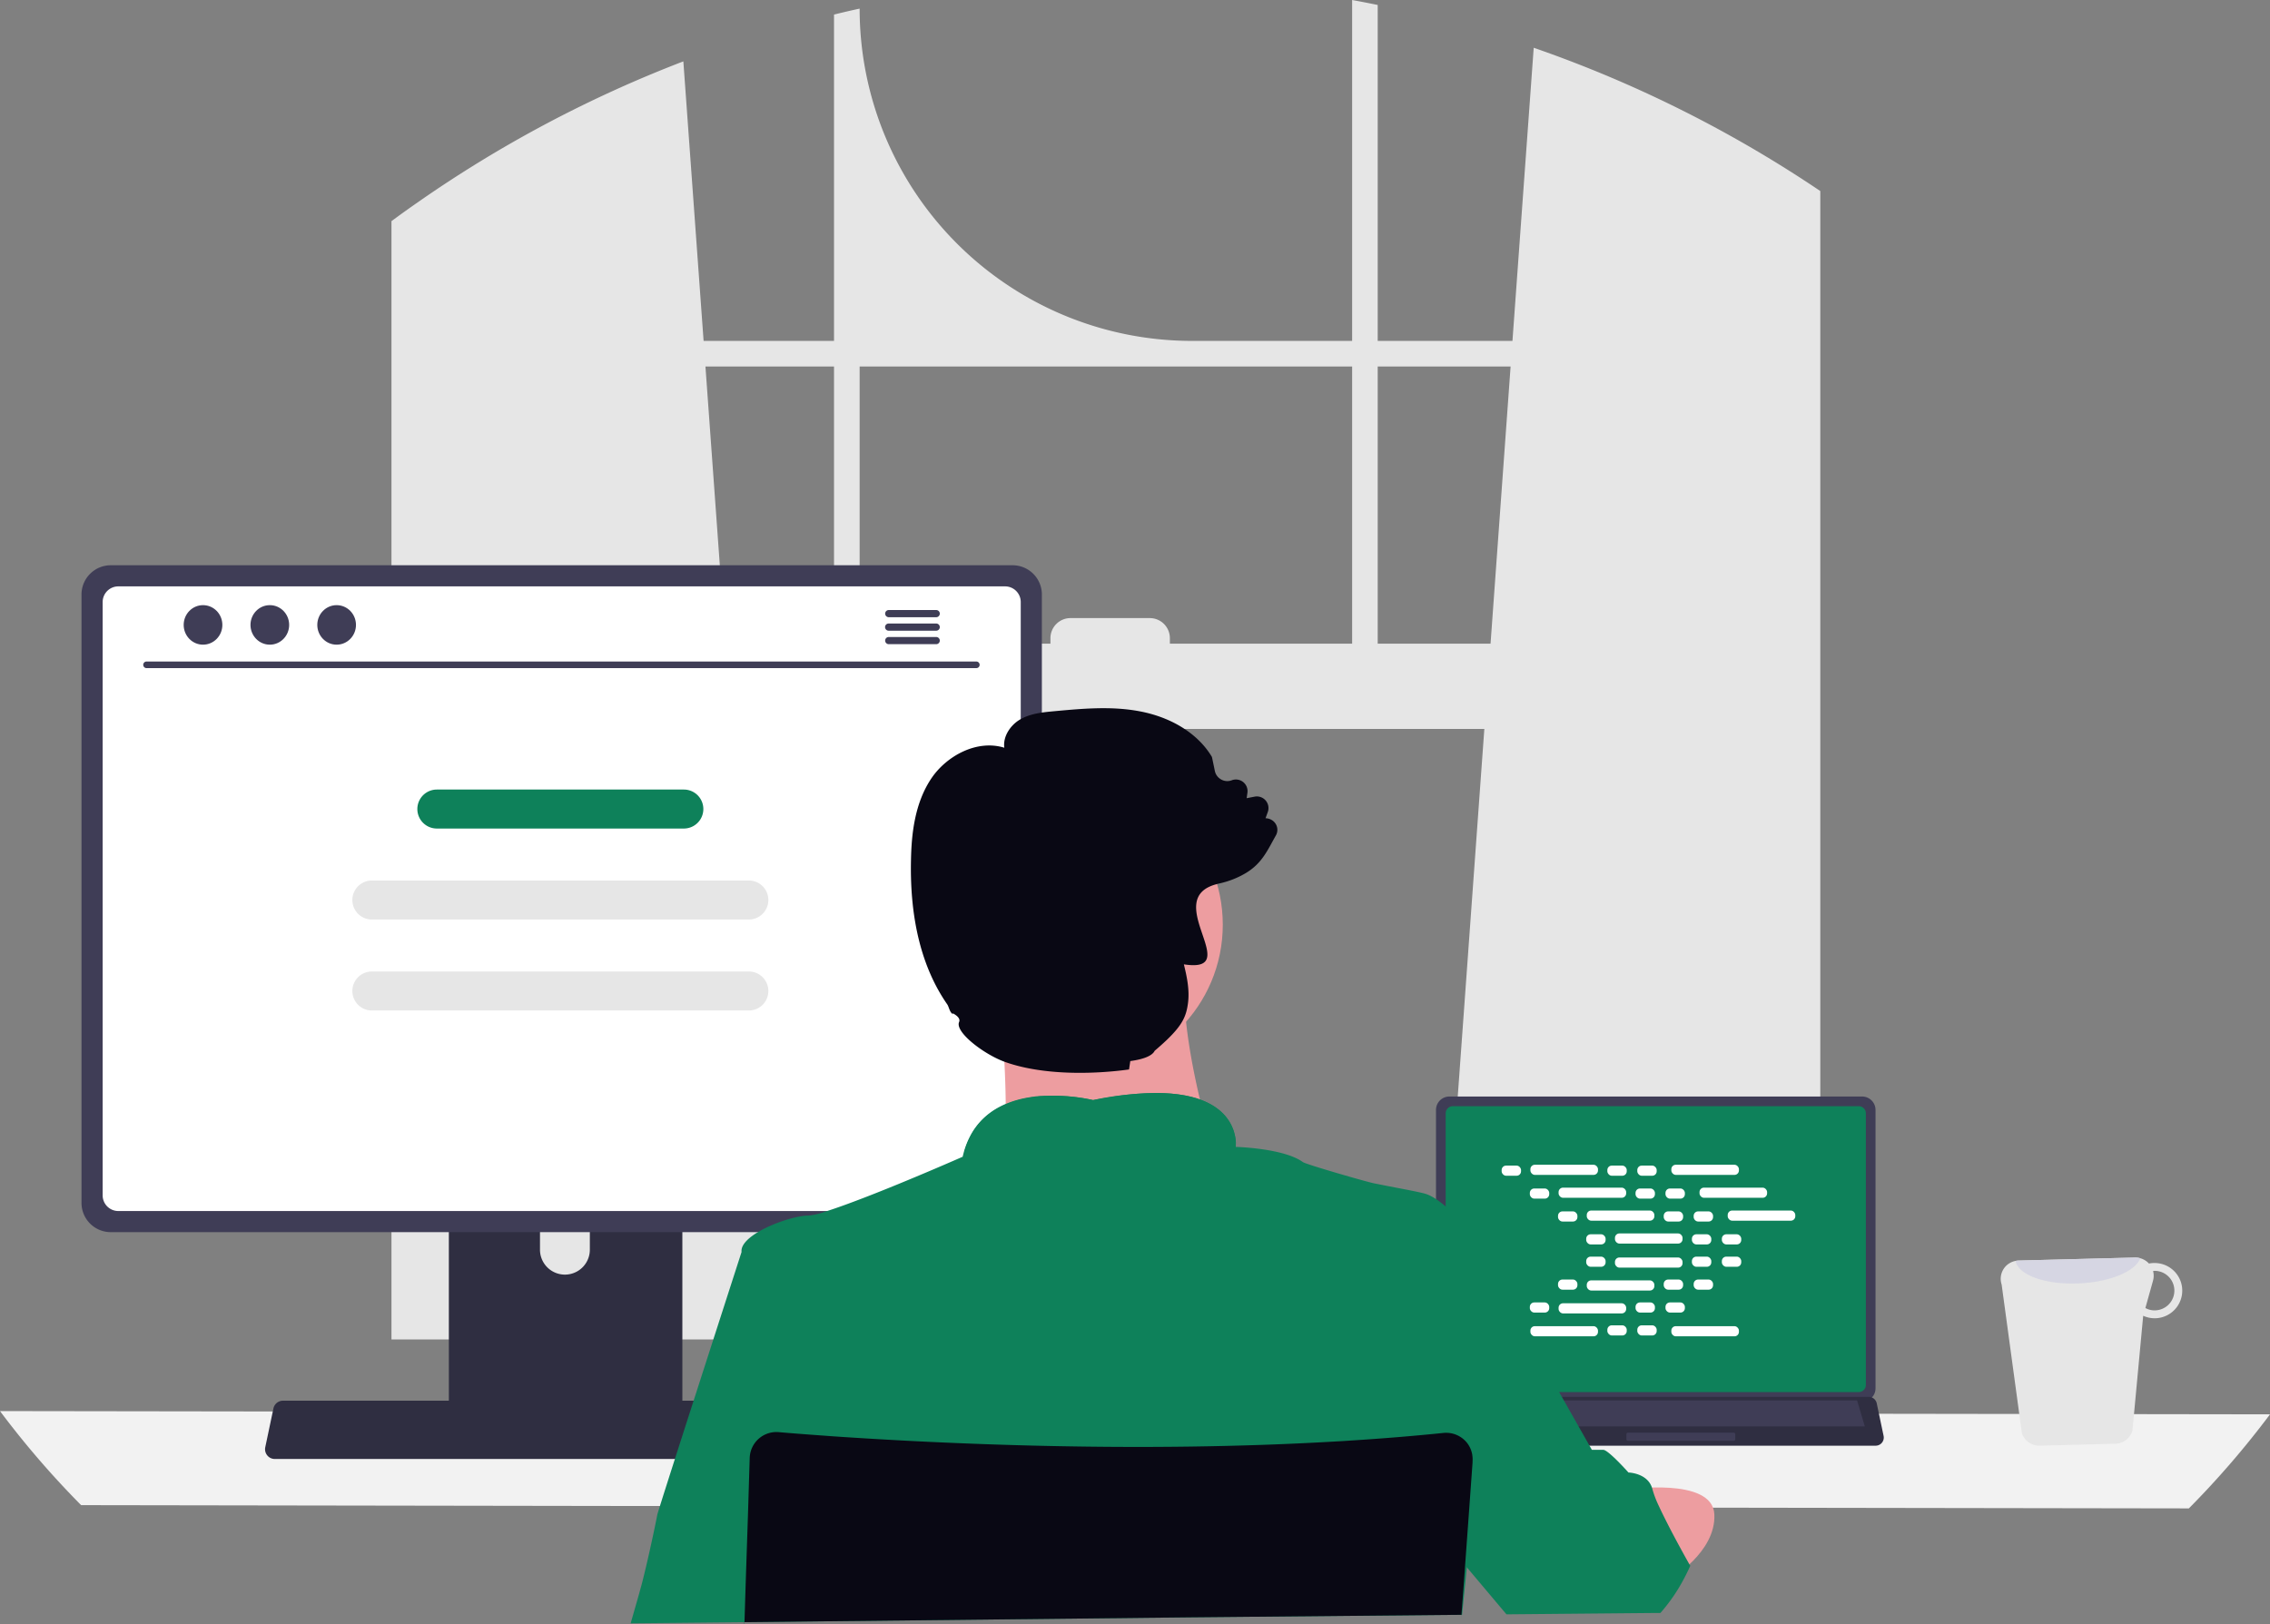<svg height="572.62" viewBox="0 0 800 572.62" width="800" xmlns="http://www.w3.org/2000/svg"><rect x="0" y="0" width="800" height="572.62" fill="#808080" stroke="none"/><path d="m878.163 227.233c-1-.664-2-1.294-3-1.936a435.517 435.517 0 0 0 -91.985-44.589l-7.491 103.335h-47.487v-118.419c-2.989-.618-6-1.2-9.014-1.752v120.171h-56.433a117.137 117.137 0 0 1 -117.137-117.137c-3.024.653-6.025 1.352-9.026 2.1v115.037h-45.963l-7.136-98.536a436.225 436.225 0 0 0 -93.851 49.858c-.5.344-1.008.7-1.5 1.042-2.531 1.775-5.028 3.585-7.514 5.418v394.224h135.463l-2.394-33.158-13.172-182.056h265.256l-13.172 182.056-2.394 33.158h133.963v-404.83q-2.99-2.027-6.013-3.986zm-341.572 163.536h-38.244l-7.067-97.7h45.311zm182.595 0h-64.233v-1.936a7.078 7.078 0 0 0 -7.09-7.078h-27.924a7.075 7.075 0 0 0 -7.078 7.078v1.936h-67.245v-97.7h173.57zm9.014 0v-97.7h46.834l-7.067 97.7z" fill="#e6e6e6" transform="translate(-242.663 -163.871)"/><path d="m206.59 598.162a316.829 316.829 0 0 0 28.591 33.158l742.819 1.146a316.84 316.84 0 0 0 28.591-33.159z" fill="#f2f2f2" transform="translate(-206.59 -100.739)"/><path d="m702.02 506.061v98.163a4.721 4.721 0 0 0 4.718 4.718h145.462a4.722 4.722 0 0 0 4.718-4.718v-98.163a4.724 4.724 0 0 0 -4.718-4.713h-145.462a4.724 4.724 0 0 0 -4.718 4.713z" fill="#3f3d56" transform="translate(-195.942 -114.812)"/><path d="m705 506.849v95.73a2.526 2.526 0 0 0 2.521 2.521h143.04a2.526 2.526 0 0 0 2.521-2.521v-95.73a2.527 2.527 0 0 0 -2.521-2.527h-143.04a2.527 2.527 0 0 0 -2.521 2.527z" fill="#0e815a" transform="translate(-195.509 -114.38)"/><path d="m699.446 609.93a2.829 2.829 0 0 0 2.226 1.07h155.761a2.866 2.866 0 0 0 2.8-3.454l-2.418-11.485a2.871 2.871 0 0 0 -1.785-2.082 2.775 2.775 0 0 0 -1.017-.192h-150.933a2.776 2.776 0 0 0 -1.017.192 2.871 2.871 0 0 0 -1.785 2.082l-2.418 11.485a2.864 2.864 0 0 0 .585 2.389z" fill="#2f2e41" transform="translate(-196.41 -101.375)"/><rect fill="#3f3d56" height="2.878" rx=".488" transform="matrix(-1 0 0 -1 513.577 497.354)" width="4.797"/><rect fill="#3f3d56" height="2.878" rx=".488" transform="matrix(-1 0 0 -1 513.691 502.151)" width="4.797"/><path d="m.559 0h37.261a.559.559 0 0 1 .559.559v1.76a.559.559 0 0 1 -.559.559h-37.261a.559.559 0 0 1 -.559-.559v-1.76a.559.559 0 0 1 .559-.559z" fill="#3f3d56" transform="matrix(-1 0 0 -1 611.557 507.909)"/><g fill="#fff"><rect height="3.576" rx="1.561" width="6.833" x="529.215" y="410.887"/><rect height="3.576" rx="1.561" width="6.833" x="566.467" y="410.887"/><rect height="3.576" rx="1.561" width="6.833" x="577.021" y="410.887"/><rect height="3.576" rx="1.561" width="23.819" x="539.348" y="410.588"/><rect height="3.576" rx="1.561" width="23.819" x="589.016" y="410.588"/><rect height="3.576" rx="1.561" width="6.833" x="539.149" y="418.957"/><rect height="3.576" rx="1.561" width="6.833" x="576.4" y="418.957"/><rect height="3.576" rx="1.561" width="6.833" x="586.955" y="418.957"/><rect height="3.576" rx="1.561" width="23.819" x="549.282" y="418.659"/><rect height="3.576" rx="1.561" width="23.819" x="598.949" y="418.659"/><rect height="3.576" rx="1.561" width="6.833" x="549.083" y="427.029"/><rect height="3.576" rx="1.561" width="6.833" x="586.333" y="427.029"/><rect height="3.576" rx="1.561" width="6.833" x="596.888" y="427.029"/><rect height="3.576" rx="1.561" width="23.819" x="559.215" y="426.73"/><rect height="3.576" rx="1.561" width="23.819" x="608.883" y="426.73"/><rect height="3.576" rx="1.561" width="6.833" x="559.016" y="435.099"/><rect height="3.576" rx="1.561" width="6.833" x="596.267" y="435.099"/><rect height="3.576" rx="1.561" width="6.833" x="606.821" y="435.099"/><rect height="3.576" rx="1.561" width="23.819" x="569.149" y="434.801"/><rect height="3.576" rx="1.561" width="6.833" x="566.467" y="467.193"/><rect height="3.576" rx="1.561" width="6.833" x="577.021" y="467.193"/><rect height="3.576" rx="1.561" width="23.819" x="589.016" y="467.491"/><rect height="3.576" rx="1.561" width="6.833" x="529.215" y="467.193"/><rect height="3.576" rx="1.561" width="23.819" x="539.348" y="467.491"/><rect height="3.576" rx="1.561" width="6.833" x="539.149" y="459.122"/><rect height="3.576" rx="1.561" width="6.833" x="576.4" y="459.122"/><rect height="3.576" rx="1.561" width="6.833" x="586.955" y="459.122"/><rect height="3.576" rx="1.561" width="23.819" x="549.282" y="459.42"/><rect height="3.576" rx="1.561" width="6.833" x="549.083" y="451.051"/><rect height="3.576" rx="1.561" width="6.833" x="586.333" y="451.051"/><rect height="3.576" rx="1.561" width="6.833" x="596.888" y="451.051"/><rect height="3.576" rx="1.561" width="23.819" x="559.215" y="451.349"/><rect height="3.576" rx="1.561" width="6.833" x="559.016" y="442.98"/><rect height="3.576" rx="1.561" width="6.833" x="596.267" y="442.98"/><rect height="3.576" rx="1.561" width="6.833" x="606.821" y="442.98"/><rect height="3.576" rx="1.561" width="23.819" x="569.149" y="443.278"/></g><path d="m398.28 501.855v117.469h82.295v-117.469a3.949 3.949 0 0 0 -2.783-3.78 3.636 3.636 0 0 0 -1.18-.183h-74.358a3.967 3.967 0 0 0 -3.974 3.963zm32.12 40.363a8.785 8.785 0 1 1 17.57 0v13.63a8.785 8.785 0 1 1 -17.57 0z" fill="#2f2e41" transform="translate(-240.096 -115.315)"/><path d="m398.06 600.632v11.328a2.229 2.229 0 0 0 2.211 2.222h78.378a2.222 2.222 0 0 0 2.211-2.222v-11.328z" fill="#3f3d56" transform="translate(-240.128 -100.38)"/><path d="m285.25 348.139v214.482a10.316 10.316 0 0 0 10.308 10.308h317.842a10.316 10.316 0 0 0 10.308-10.308v-214.482a10.322 10.322 0 0 0 -10.308-10.3h-317.842a10.321 10.321 0 0 0 -10.308 10.3z" fill="#3f3d56" transform="translate(-256.527 -138.581)"/><path d="m291.76 349.863v209.167a5.519 5.519 0 0 0 5.509 5.509h312.537a5.519 5.519 0 0 0 5.509-5.509v-209.167a5.521 5.521 0 0 0 -5.509-5.521h-312.537a5.521 5.521 0 0 0 -5.509 5.521z" fill="#fff" transform="translate(-255.581 -137.636)"/><path d="m342.5 614.239a3.377 3.377 0 0 0 2.657 1.271h185.937a3.422 3.422 0 0 0 3.344-4.123l-2.886-13.71a3.428 3.428 0 0 0 -2.13-2.485 3.313 3.313 0 0 0 -1.214-.229h-180.178a3.316 3.316 0 0 0 -1.214.229 3.427 3.427 0 0 0 -2.13 2.485l-2.886 13.71a3.419 3.419 0 0 0 .7 2.852z" fill="#2f2e41" transform="translate(-248.317 -101.204)"/><path d="m597.848 369.794h-292.439a1.163 1.163 0 1 1 0-2.326h292.44a1.163 1.163 0 1 1 0 2.326z" fill="#3f3d56" transform="translate(-253.766 -134.274)"/><ellipse cx="71.549" cy="220.288" fill="#3f3d56" rx="6.815" ry="6.967"/><ellipse cx="95.093" cy="220.288" fill="#3f3d56" rx="6.815" ry="6.967"/><ellipse cx="118.637" cy="220.288" fill="#3f3d56" rx="6.815" ry="6.967"/><path d="m0 0h138.582l2.729 9.163h-141.311z" fill="#3f3d56" transform="translate(515.894 493.654)"/><path d="m550.486 351.622h-16.723a1.266 1.266 0 0 0 0 2.531h16.722a1.266 1.266 0 1 0 0-2.531z" fill="#3f3d56" transform="translate(-220.581 -136.578)"/><path d="m550.489 355.772h-16.722a1.266 1.266 0 1 0 0 2.532h16.722a1.266 1.266 0 1 0 0-2.531z" fill="#3f3d56" transform="translate(-220.585 -135.975)"/><path d="m550.486 359.922h-16.723a1.266 1.266 0 0 0 0 2.531h16.722a1.266 1.266 0 1 0 0-2.531z" fill="#3f3d56" transform="translate(-220.581 -135.371)"/><path d="m900.245 605.468a6.468 6.468 0 0 0 6.233 4.366l26.706-.687a6.38 6.38 0 0 0 6.029-4.695l3.779-40.411a9.873 9.873 0 0 0 4.272.878 9.739 9.739 0 0 0 -.489-19.472 8.249 8.249 0 0 0 -1.75.182 6.6 6.6 0 0 0 -4.913-2.12l-41.079 1.061a5.89 5.89 0 0 0 -1.013.126 6.416 6.416 0 0 0 -4.912 8.331zm43.522-44.17 2.689-9.63a6.557 6.557 0 0 0 .021-3.4c.13 0 .246-.062.376-.062a6.966 6.966 0 1 1 .326 13.929 6.556 6.556 0 0 1 -3.412-.835z" fill="#e6e6e6" transform="translate(-187.682 -100.215)"/><path d="m897.978 544.7c.875 5 10.715 8.522 22.546 7.911 10.88-.5 19.776-4.322 21.406-8.849a6.072 6.072 0 0 0 -1.859-.248l-41.079 1.061a5.9 5.9 0 0 0 -1.013.126z" fill="#d6d6e3" transform="translate(-187.64 -100.215)"/><path d="m608.259 538.318s-88.873 10.718-80.387 0c3.073-3.877 3.921-15.363 3.751-28.448-.054-3.975-.2-8.092-.4-12.192-.983-19.65-3.349-38.854-3.349-38.854s77.708-36.621 68.776-7.592c-3.573 11.728-2.4 28.2.313 43.659.795 4.511 1.715 8.932 2.68 13.13a307.827 307.827 0 0 0 8.616 30.297z" fill="#ed9da0" transform="translate(-177.204 -122.373)"/><path d="m424.283 703.042v-.75l156.862-1.706 95.572-.893h.268l-.1 1.322.134-1.322h.17v-.152l1.224-12.013.464-4.546.143-1.42.125-1.188 5.52-18.409 5.52-18.382 4.645-15.479 7.092-23.652s-4.019-9.379-6.252-12.058-11-21.856-11-21.856-12.523-17.292-20.856-19.382c-3.492-.893-10.388-2.081-17.712-3.573-2.742-.554-23.758-6.624-25.009-7.467-6.565-4.814-23.018-5.359-23.652-5.359a.382.382 0 0 1 0-.063v-.08a9.146 9.146 0 0 0 0-1.125 7.175 7.175 0 0 0 -.08-1.25 1.127 1.127 0 0 0 -.063-.447c-.045-.322-.1-.661-.179-1.018a4.473 4.473 0 0 0 -.107-.473 15.378 15.378 0 0 0 -1.117-3.117c-.063-.143-.143-.295-.214-.438a16.294 16.294 0 0 0 -1.518-2.349c-.116-.152-.241-.313-.375-.464a17.487 17.487 0 0 0 -2.43-2.358c-.241-.188-.491-.384-.75-.563a4.172 4.172 0 0 0 -.456-.322l-.795-.518-.741-.429c-.652-.357-1.34-.706-2.09-1.036-.232-.107-.482-.205-.732-.3s-.643-.25-.974-.375h-.054l-.67-.268c-.509-.17-1.027-.322-1.572-.473l-.831-.214-.893-.205-.893-.188c-.893-.179-1.849-.339-2.849-.464l-1.018-.125-1.045-.107-1.081-.089-1.536-.089-1.786-.063a111.389 111.389 0 0 0 -23.448 2.494 64.549 64.549 0 0 0 -16.3-1.5h-.777l-.893.054h-.574l-1.152.107a8.563 8.563 0 0 0 -1.161.134c-.384.054-.786.1-1.17.161l-.589.1c-.581.1-1.17.205-1.786.33q-.295.054-.589.134c-.777.17-1.554.375-2.322.607-.384.107-.768.232-1.152.366-.2.054-.384.125-.572.2l-.572.205-.563.223-.67.268c-.339.143-.67.295-1 .456-.188.08-.375.17-.554.268s-.366.179-.536.277a24.783 24.783 0 0 0 -5.547 3.912l-.456.438-.447.456c-.152.152-.295.313-.438.473a21.268 21.268 0 0 0 -1.626 2.01c-.143.188-.277.375-.411.572a23.843 23.843 0 0 0 -1.536 2.608c-.116.214-.223.438-.33.652a29.205 29.205 0 0 0 -1.786 4.689q-.25.893-.456 1.786s-18.909 8.343-34.593 14.381c-4.171 1.608-8.1 3.064-11.388 4.162-.956.321-1.849.616-2.68.893a23.849 23.849 0 0 1 -5.582 1.286 17.553 17.553 0 0 0 -2.68.25c-7.208 1.17-19.561 6.252-20.91 11.353a3.294 3.294 0 0 0 -.089 1.25s-29.377 90.954-29.7 92.624c-1.3 6.806-4.2 19.766-5.627 25.009-1.063 3.912-2.608 9.271-3.671 12.951a1.253 1.253 0 0 1 -.089.313l40.042-.393v.75h.125z" fill="#0e815a" transform="translate(-161.916 -130.458)"/><path d="m611.55 533.527c-25.9 4.77-74.671 3.742-95.75 3.019 7.726-27.689 45.4-18.275 45.4-18.275 46.635-9.307 50.207 10.004 50.35 15.256z" fill="#0e815a" transform="translate(-175.975 -130.462)"/><path d="m776.94 672.225s30.511-4.689 31.11 8.709-15.559 22.758-15.559 22.758z" fill="#ed9da0" transform="translate(-203.867 -147.087)"/><path d="m791.874 692.2s-.795 1.893-2.26 4.636a61.634 61.634 0 0 1 -8.039 11.763l-.241.259h-1.447l-51.573.473h-1.233l-.152-.179-10-11.87-3.769-4.475-.152-.188-.321-.375-.179-.214-.232-.277-7.333-8.7 2.68-11.165 4.564-18.811.116-.456.893-3.573.634-2.68 2.126-8.735 7.288-30.056 12.951 6.7 13.655 24.123 7.333 12.951h4.017c.759 0 2.5 1.465 4.252 3.153.625.6 1.25 1.233 1.786 1.786 1.59 1.643 2.849 3.055 2.849 3.055s6.511.143 8.262 5.27a6.249 6.249 0 0 1 .223.759 35.994 35.994 0 0 0 2.26 5.859c1.152 2.51 2.6 5.359 4.064 8.208 2.724 5.225 5.493 10.2 6.511 12l.125.223z" fill="#0e815a" transform="translate(-196.177 -140.267)"/><path d="m429.08 717.336v-.75l156.862-1.706 95.572-.893h.268v-.152l.893-12 .384-5.359 1.465-20.2 1.152-15.988v-.393a9.484 9.484 0 0 0 -.1-2.206.269.269 0 0 0 0-.089 9.282 9.282 0 0 0 -1.786-4.144 9.414 9.414 0 0 0 -8.414-3.573c-10.817 1.108-21.74 1.992-32.673 2.68-1.492.107-2.983.2-4.466.277-70.509 4.189-140.383.795-178.192-1.786l-2.68-.2c-6.547-.465-12.022-.893-16.238-1.259a9.414 9.414 0 0 0 -10.039 7.619 9.827 9.827 0 0 0 -.161 1.465l-.607 19.793-.831 25.072-.393 12.826v1z" fill="#090814" transform="translate(-166.713 -144.751)"/><ellipse cx="379.201" cy="325.961" fill="#ed9da0" rx="51.737" ry="51.737"/><path d="m670.988 405.522a4.365 4.365 0 0 0 -3.123-1.382l.778-2.16a4.1 4.1 0 0 0 -4.6-5.457l-2.833.546.267-1.893a4.1 4.1 0 0 0 -5.492-4.435 4.373 4.373 0 0 1 -3.762-.267 4.466 4.466 0 0 1 -2.229-3.031l-.987-4.76-.1-.255c-4.807-8.012-14.049-13.84-25.359-15.977-10.067-1.916-20.389-.94-30.34-.023-3.948.372-8.406.79-12.122 3.065-3.158 1.951-5.829 5.852-5.283 9.788-9.811-3.007-20.331 3-25.544 10.566-6.177 9.01-7.187 20.3-7.35 29.12-.441 20.877 3.867 37.957 12.772 50.775.65.929.813 2.868 2.1 3.518l-.267-.43c1.44.72 2.9 1.881 2.357 3.123-1.567 3.576 8.848 11.483 16.186 14.1 13.388 4.772 31.187 4.366 43.7 2.647l.441-2.961c4.517-.615 7.7-1.788 8.592-3.623 1.579-1.347 2.926-2.554 4.1-3.669l.012-.012c.023-.023.07-.058.093-.081 5.655-5.422 6.967-8.511 7.559-13.213.569-4.61-.441-9.289-1.475-13.5 21.759 3.367-8.569-23.176 11.7-28.308a6.308 6.308 0 0 1 .708-.174c.592-.139 1.184-.279 1.753-.441a30.7 30.7 0 0 0 7.8-3.332c5.666-3.448 7.536-8.023 10.462-13.178a3.978 3.978 0 0 0 -.522-4.679z" fill="#090814" transform="translate(-221.859 -115.699)"/><path d="m6.872 0h87.048a6.872 6.872 0 1 1 0 13.744h-87.048a6.872 6.872 0 0 1 0-13.744z" fill="#0e815a" transform="translate(147.085 278.325)"/><path d="m6.872 0h132.863a6.872 6.872 0 0 1 0 13.744h-132.863a6.872 6.872 0 0 1 0-13.744z" fill="#e6e6e6" transform="translate(124.178 310.395)"/><path d="m6.872 0h132.863a6.872 6.872 0 0 1 0 13.744h-132.863a6.872 6.872 0 0 1 0-13.744z" fill="#e6e6e6" transform="translate(124.178 342.466)"/></svg>